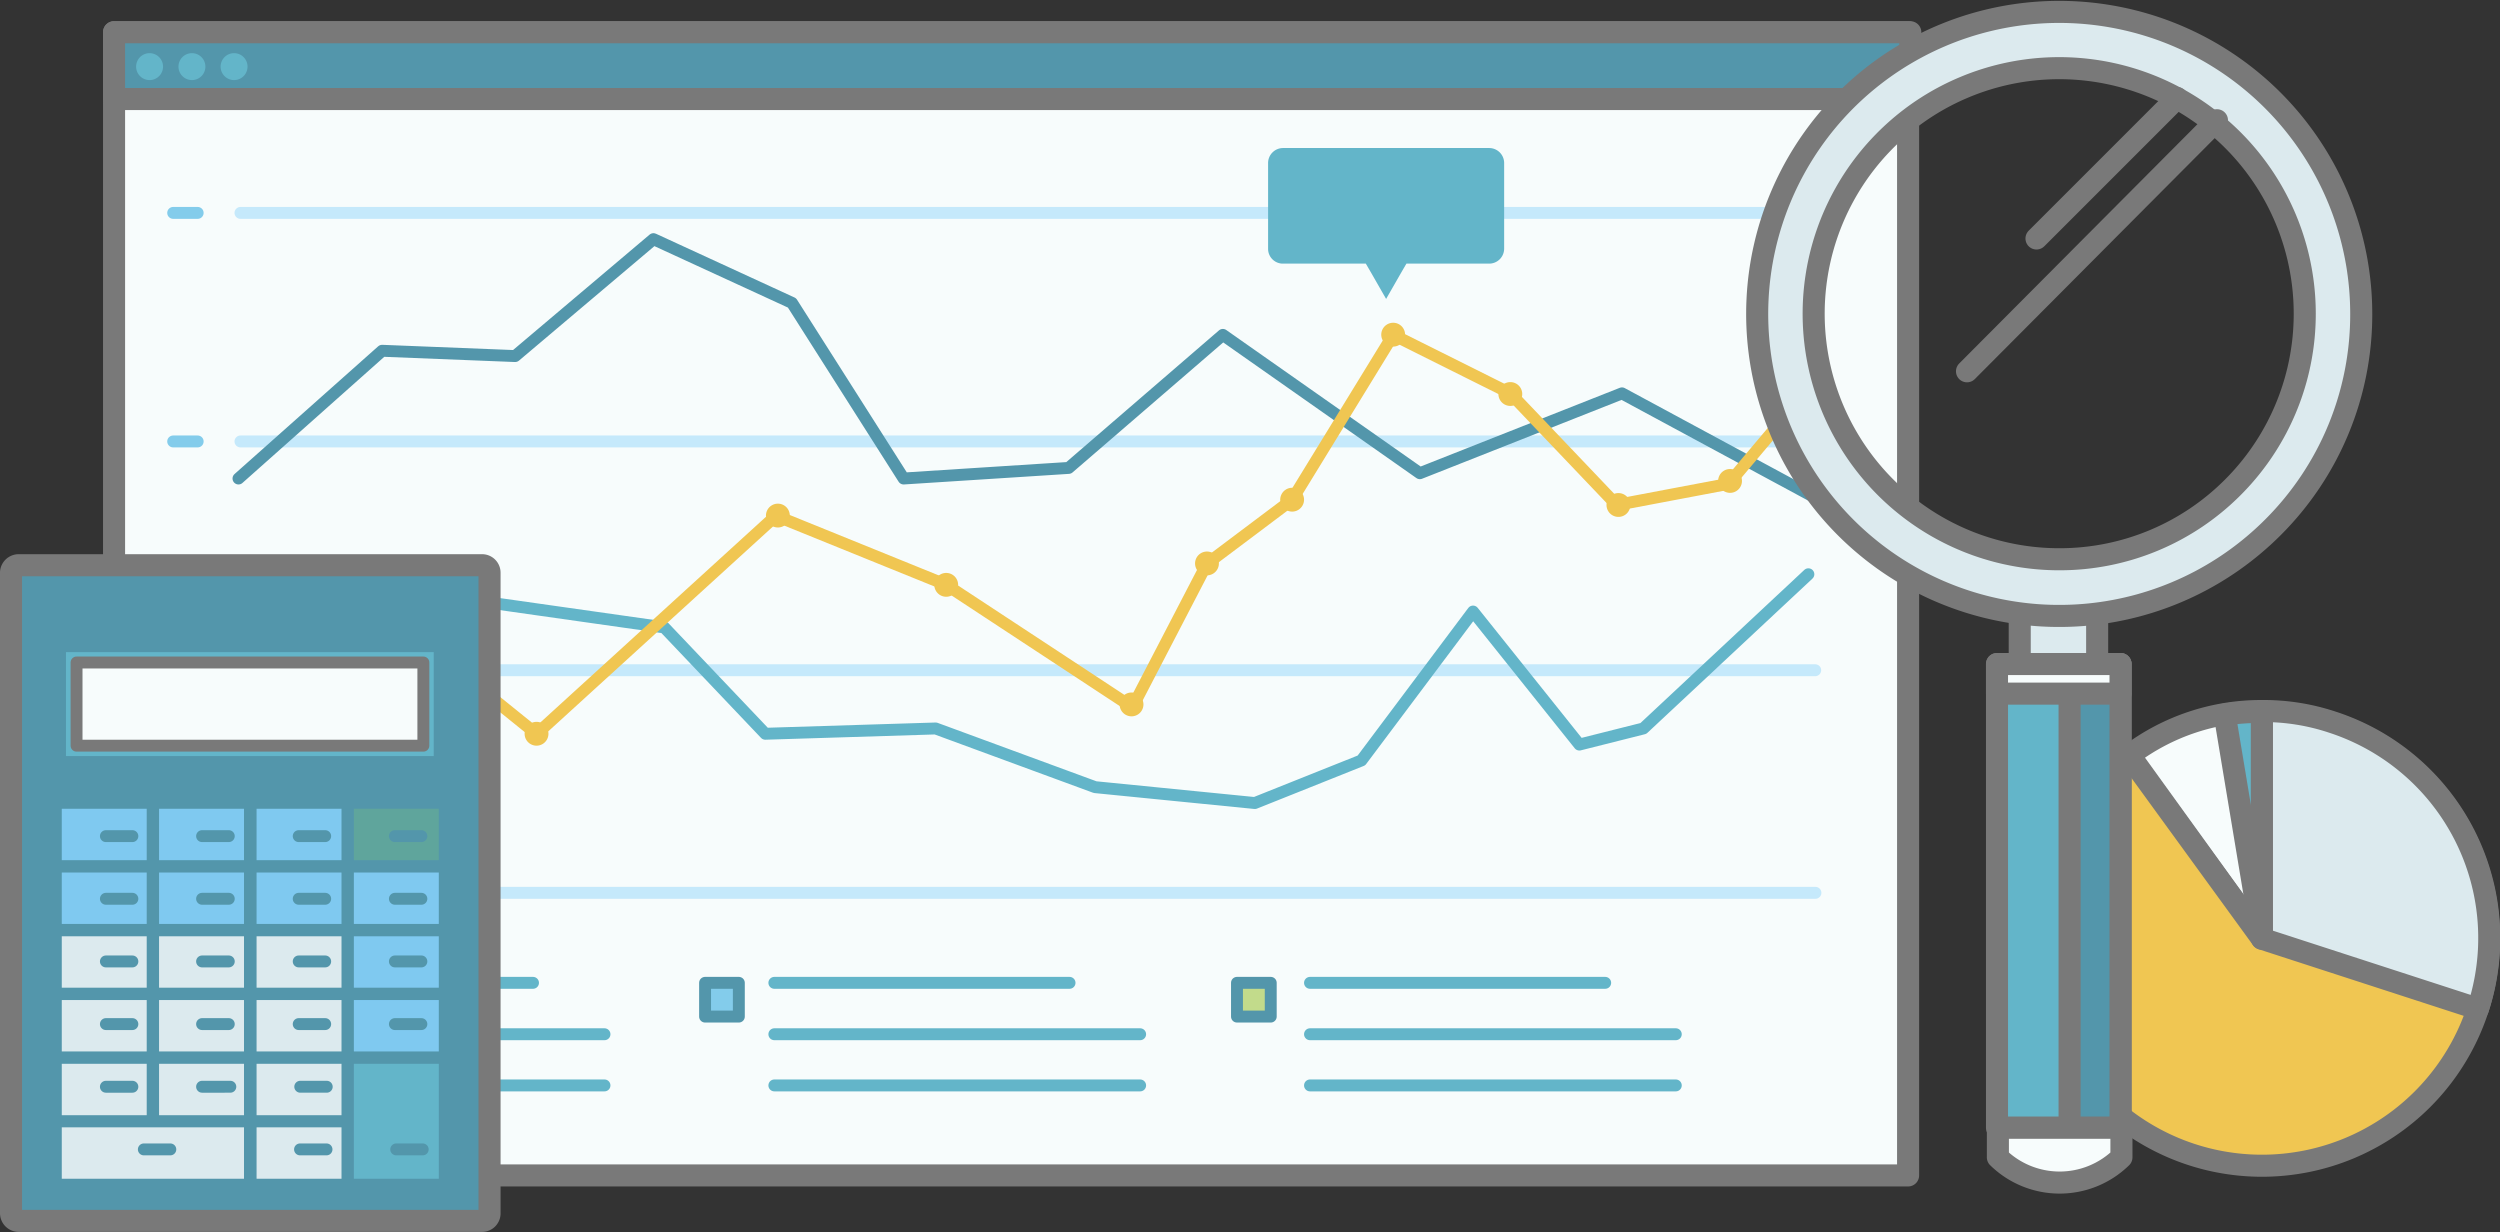 <svg xmlns="http://www.w3.org/2000/svg" viewBox="0 0 113.32 55.86"><rect x="0" y="0" width="113.32" height="55.86" fill="#333333" stroke="none"/><defs><style>.a{fill:#f7fcfc;}.b,.g,.h,.i,.j,.k,.n{fill:none;stroke-linecap:round;stroke-linejoin:round;}.b,.n{stroke:#797979;}.c{fill:#63b5c9;}.d{fill:#f0c652;}.e{fill:#dceaee;}.f{fill:#5396ab;}.g{stroke:#c5e9fb;}.g,.h,.i,.j,.k,.n{stroke-width:0.54px;}.h{stroke:#5396ab;}.i{stroke:#83cceb;}.j{stroke:#63b5c9;}.k{stroke:#f0c652;}.l{fill:#83cceb;}.m{fill:#c2db8b;}.o{fill:#7fc9f0;}.p{fill:#5fa59c;}</style></defs><title>plan-analysis</title><path class="a" d="M343.37,436.54l-6-8.32a9.87,9.87,0,0,1,6-2v10.29Z" transform="translate(-240.84 -393.99)"/><path class="b" d="M343.37,436.54l-6-8.32a9.87,9.87,0,0,1,6-2v10.29Z" transform="translate(-240.84 -393.99)"/><path class="c" d="M343.37,436.54l-1.69-10.16a10.88,10.88,0,0,1,1.69-.12v10.29Z" transform="translate(-240.84 -393.99)"/><path class="b" d="M343.37,436.54l-1.69-10.16a10.88,10.88,0,0,1,1.69-.12v10.29Z" transform="translate(-240.84 -393.99)"/><path class="d" d="M343.37,436.54V426.25a10.29,10.29,0,1,1-10.29,10.29,10,10,0,0,1,4.24-8.32Z" transform="translate(-240.84 -393.99)"/><path class="b" d="M343.37,436.54V426.25a10.29,10.29,0,1,1-10.29,10.29,10,10,0,0,1,4.24-8.32Z" transform="translate(-240.84 -393.99)"/><path class="e" d="M343.37,436.54l9.79,3.18a10.29,10.29,0,0,0-6.61-13,9.84,9.84,0,0,0-3.18-.5v10.29Z" transform="translate(-240.84 -393.99)"/><path class="b" d="M343.37,436.54l9.79,3.18a10.29,10.29,0,0,0-6.61-13,9.84,9.84,0,0,0-3.18-.5v10.29Z" transform="translate(-240.84 -393.99)"/><rect class="a" x="5.17" y="1.46" width="81.32" height="51.82"/><rect class="b" x="5.17" y="1.46" width="81.32" height="51.82"/><rect class="f" x="5.17" y="1.46" width="81.42" height="3.03"/><rect class="b" x="5.17" y="1.46" width="81.42" height="3.03"/><path class="c" d="M248.23,397a0.61,0.61,0,1,1-.61-0.6,0.61,0.61,0,0,1,.61.6" transform="translate(-240.84 -393.99)"/><path class="c" d="M250.15,397a0.61,0.61,0,1,1-.61-0.6,0.61,0.61,0,0,1,.61.6" transform="translate(-240.84 -393.99)"/><path class="c" d="M252.06,397a0.61,0.61,0,1,1-.61-0.6,0.61,0.61,0,0,1,.61.6" transform="translate(-240.84 -393.99)"/><path class="g" d="M323.12,414H251.74m71.38,10.37H251.74" transform="translate(-240.84 -393.99)"/><polyline class="h" points="10.81 21.69 17.32 15.9 23.35 16.14 29.62 10.84 35.9 13.73 40.96 21.69 48.44 21.21 55.43 15.18 64.36 21.45 73.52 17.83 82.45 22.65"/><line class="g" x1="82.29" y1="9.65" x2="10.9" y2="9.65"/><path class="i" d="M249.8,403.64h-1.11M249.8,414h-1.11m1.11,10.37h-1.11" transform="translate(-240.84 -393.99)"/><line class="g" x1="82.29" y1="40.47" x2="10.9" y2="40.47"/><line class="i" x1="8.96" y1="40.47" x2="7.85" y2="40.47"/><polyline class="j" points="10.81 36.16 18.05 35.2 21.66 27.24 30.11 28.44 34.69 33.26 42.41 33.02 49.64 35.68 56.88 36.4 61.71 34.47 66.77 27.72 71.59 33.75 74.49 33.02 81.97 26.03"/><polyline class="k" points="10.57 31.34 18.04 28.2 24.32 33.27 35.17 23.38 42.89 26.51 51.33 32.06 54.71 25.55 58.57 22.65 63.15 15.18 68.46 17.83 73.28 22.89 78.35 21.93 82.21 17.35"/><path class="d" d="M259.43,422.19a0.54,0.54,0,1,1-.54-0.54,0.54,0.54,0,0,1,.54.54" transform="translate(-240.84 -393.99)"/><path class="d" d="M265.7,427.25a0.54,0.54,0,1,1-.54-0.54,0.54,0.54,0,0,1,.54.54" transform="translate(-240.84 -393.99)"/><path class="d" d="M276.64,417.36a0.54,0.54,0,1,1-.54-0.54,0.54,0.54,0,0,1,.54.54" transform="translate(-240.84 -393.99)"/><path class="d" d="M284.27,420.5a0.54,0.54,0,1,1-.54-0.54,0.54,0.54,0,0,1,.54.54" transform="translate(-240.84 -393.99)"/><path class="d" d="M292.67,425.92a0.54,0.54,0,1,1-.54-0.54,0.54,0.54,0,0,1,.54.54" transform="translate(-240.84 -393.99)"/><path class="d" d="M296.09,419.53a0.54,0.54,0,1,1-.54-0.54,0.54,0.54,0,0,1,.54.54" transform="translate(-240.84 -393.99)"/><path class="d" d="M299.95,416.64a0.54,0.54,0,1,1-.54-0.54,0.54,0.54,0,0,1,.54.54" transform="translate(-240.84 -393.99)"/><path class="d" d="M304.53,409.16a0.54,0.54,0,1,1-.54-0.54,0.54,0.54,0,0,1,.54.54" transform="translate(-240.84 -393.99)"/><path class="d" d="M309.84,411.85a0.54,0.54,0,1,1-.54-0.54,0.54,0.54,0,0,1,.54.54" transform="translate(-240.84 -393.99)"/><path class="d" d="M314.74,416.88a0.54,0.54,0,1,1-.54-0.54,0.54,0.54,0,0,1,.54.54" transform="translate(-240.84 -393.99)"/><path class="d" d="M319.8,415.79a0.54,0.54,0,1,1-.54-0.54,0.54,0.54,0,0,1,.54.54" transform="translate(-240.84 -393.99)"/><path class="c" d="M308.35,400.7H299a0.68,0.68,0,0,0-.68.68v3.88a0.67,0.67,0,0,0,.68.68h3.75l0.25,0.43,0.67,1.17,0.67-1.17,0.25-.43h3.75a0.68,0.68,0,0,0,.68-0.68v-3.88a0.68,0.68,0,0,0-.68-0.68" transform="translate(-240.84 -393.99)"/><line class="j" x1="59.89" y1="9.21" x2="65.8" y2="9.21"/><path class="j" d="M300.22,443.19H316.8m-16.58-2.32H316.8m-16.58-2.33H313.6m-37.66,4.65h16.58m-16.58-2.32h16.58m-16.58-2.33h13.38m-37.66,4.65h16.58m-16.58-2.32h16.58m-16.58-2.33H265" transform="translate(-240.84 -393.99)"/><rect class="f" x="7.85" y="44.55" width="1.53" height="1.53"/><rect class="h" x="7.85" y="44.55" width="1.53" height="1.53"/><rect class="l" x="31.96" y="44.55" width="1.53" height="1.53"/><rect class="h" x="31.96" y="44.55" width="1.53" height="1.53"/><rect class="m" x="56.07" y="44.55" width="1.53" height="1.53"/><rect class="h" x="56.07" y="44.55" width="1.53" height="1.53"/><path class="e" d="M335.9,424.26q0-1.56,0-3.13a1.72,1.72,0,0,0-.5-1.23q-0.61.06-1.23,0.06c-0.43,0-.86,0-1.28-0.06a1.73,1.73,0,0,0-.5,1.22l0,3.14c0,1,.76,1.42,1.75,1.4h0c1,0,1.76-.42,1.75-1.41" transform="translate(-240.84 -393.99)"/><path class="b" d="M335.9,424.26q0-1.56,0-3.13a1.72,1.72,0,0,0-.5-1.23q-0.61.06-1.23,0.06c-0.43,0-.86,0-1.28-0.06a1.73,1.73,0,0,0-.5,1.22l0,3.14c0,1,.76,1.42,1.75,1.4h0C335.14,425.67,335.9,425.25,335.9,424.26Z" transform="translate(-240.84 -393.99)"/><path class="e" d="M334.19,419.34a11.13,11.13,0,1,1,7.86-3.26,11.08,11.08,0,0,1-7.86,3.26m13.68-11.15a13.69,13.69,0,1,0-4,9.7,13.63,13.63,0,0,0,4-9.7" transform="translate(-240.84 -393.99)"/><path class="b" d="M334.19,419.34a11.13,11.13,0,1,1,7.86-3.26A11.08,11.08,0,0,1,334.19,419.34Zm13.68-11.15a13.69,13.69,0,1,0-4,9.7A13.63,13.63,0,0,0,347.87,408.19Z" transform="translate(-240.84 -393.99)"/><rect class="c" x="90.52" y="30.1" width="5.6" height="21.02"/><rect class="b" x="90.52" y="30.1" width="5.6" height="21.02"/><rect class="f" x="93.81" y="30.1" width="2.31" height="21.02"/><rect class="b" x="93.81" y="30.1" width="2.31" height="21.02"/><rect class="a" x="90.52" y="30.1" width="5.6" height="1.34"/><rect class="b" x="90.52" y="30.1" width="5.6" height="1.34"/><path class="a" d="M337,446.45a4,4,0,0,1-5.6,0c0-.45,0-0.89,0-1.34H337c0,0.45,0,.89,0,1.34" transform="translate(-240.84 -393.99)"/><path class="b" d="M337,446.45a4,4,0,0,1-5.6,0c0-.45,0-0.89,0-1.34H337C337,445.55,337,446,337,446.45Z" transform="translate(-240.84 -393.99)"/><path class="b" d="M341.33,399.44L330,410.82m9.52-12.39-6.37,6.37" transform="translate(-240.84 -393.99)"/><path class="f" d="M0.85,25.62h21a0.34,0.34,0,0,1,.34.34V55a0.34,0.34,0,0,1-.34.34h-21A0.35,0.35,0,0,1,.5,55V26A0.35,0.35,0,0,1,.85,25.62Z"/><path class="b" d="M0.85,25.62h21a0.34,0.34,0,0,1,.34.34V55a0.34,0.34,0,0,1-.34.34h-21A0.35,0.35,0,0,1,.5,55V26A0.35,0.35,0,0,1,.85,25.62Z"/><rect class="c" x="2.72" y="29.29" width="17.21" height="5.25"/><rect class="h" x="2.72" y="29.29" width="17.21" height="5.25"/><rect class="a" x="3.47" y="30.03" width="15.72" height="3.77"/><rect class="n" x="3.47" y="30.03" width="15.72" height="3.77"/><rect class="o" x="2.8" y="36.66" width="3.85" height="2.33"/><rect class="o" x="7.21" y="36.66" width="3.85" height="2.33"/><rect class="o" x="11.63" y="36.66" width="3.85" height="2.33"/><rect class="p" x="16.04" y="36.66" width="3.85" height="2.33"/><rect class="o" x="2.8" y="39.55" width="3.85" height="2.33"/><rect class="o" x="7.21" y="39.55" width="3.85" height="2.33"/><rect class="o" x="11.63" y="39.55" width="3.85" height="2.33"/><rect class="o" x="16.04" y="39.55" width="3.85" height="2.33"/><rect class="e" x="2.8" y="42.44" width="3.85" height="2.33"/><rect class="e" x="7.21" y="42.44" width="3.85" height="2.33"/><rect class="e" x="11.63" y="42.44" width="3.85" height="2.33"/><rect class="o" x="16.04" y="42.44" width="3.85" height="2.33"/><rect class="e" x="2.8" y="45.33" width="3.85" height="2.33"/><rect class="e" x="7.21" y="45.33" width="3.85" height="2.33"/><rect class="e" x="11.63" y="45.33" width="3.85" height="2.33"/><rect class="o" x="16.04" y="45.33" width="3.85" height="2.33"/><rect class="e" x="2.8" y="48.22" width="3.85" height="2.33"/><rect class="e" x="7.21" y="48.22" width="3.85" height="2.33"/><rect class="e" x="11.63" y="48.22" width="3.85" height="2.33"/><polygon class="c" points="16.04 49.6 16.04 50.54 16.04 51.1 16.04 51.93 16.04 53.43 19.89 53.43 19.89 51.93 19.89 51.1 19.89 50.54 19.89 49.6 19.89 48.22 16.04 48.22 16.04 49.6"/><polygon class="e" points="7.21 51.1 6.65 51.1 5.28 51.1 2.8 51.1 2.8 53.43 5.28 53.43 6.65 53.43 7.21 53.43 9.13 53.43 11.06 53.43 11.06 51.1 9.13 51.1 7.21 51.1"/><rect class="e" x="11.63" y="51.1" width="3.85" height="2.33"/><path class="h" d="M260,446.09h-1.2m-3.16,0h-1.2m-5.88,0h-1.2m8.29-2.84h-1.2m-3.17,0H250m-3.16,0h-1.2m14.3-2.84h-1.2m-3.16,0h-1.2m-3.17,0H250m-3.16,0h-1.2m14.3-2.84h-1.2m-3.16,0h-1.2m-3.17,0H250m-3.16,0h-1.2m14.3-2.84h-1.2m-3.16,0h-1.2m-3.17,0H250m-3.16,0h-1.2m14.3-2.84h-1.2m-3.16,0h-1.2m-3.17,0H250m-3.16,0h-1.2" transform="translate(-240.84 -393.99)"/></svg>
